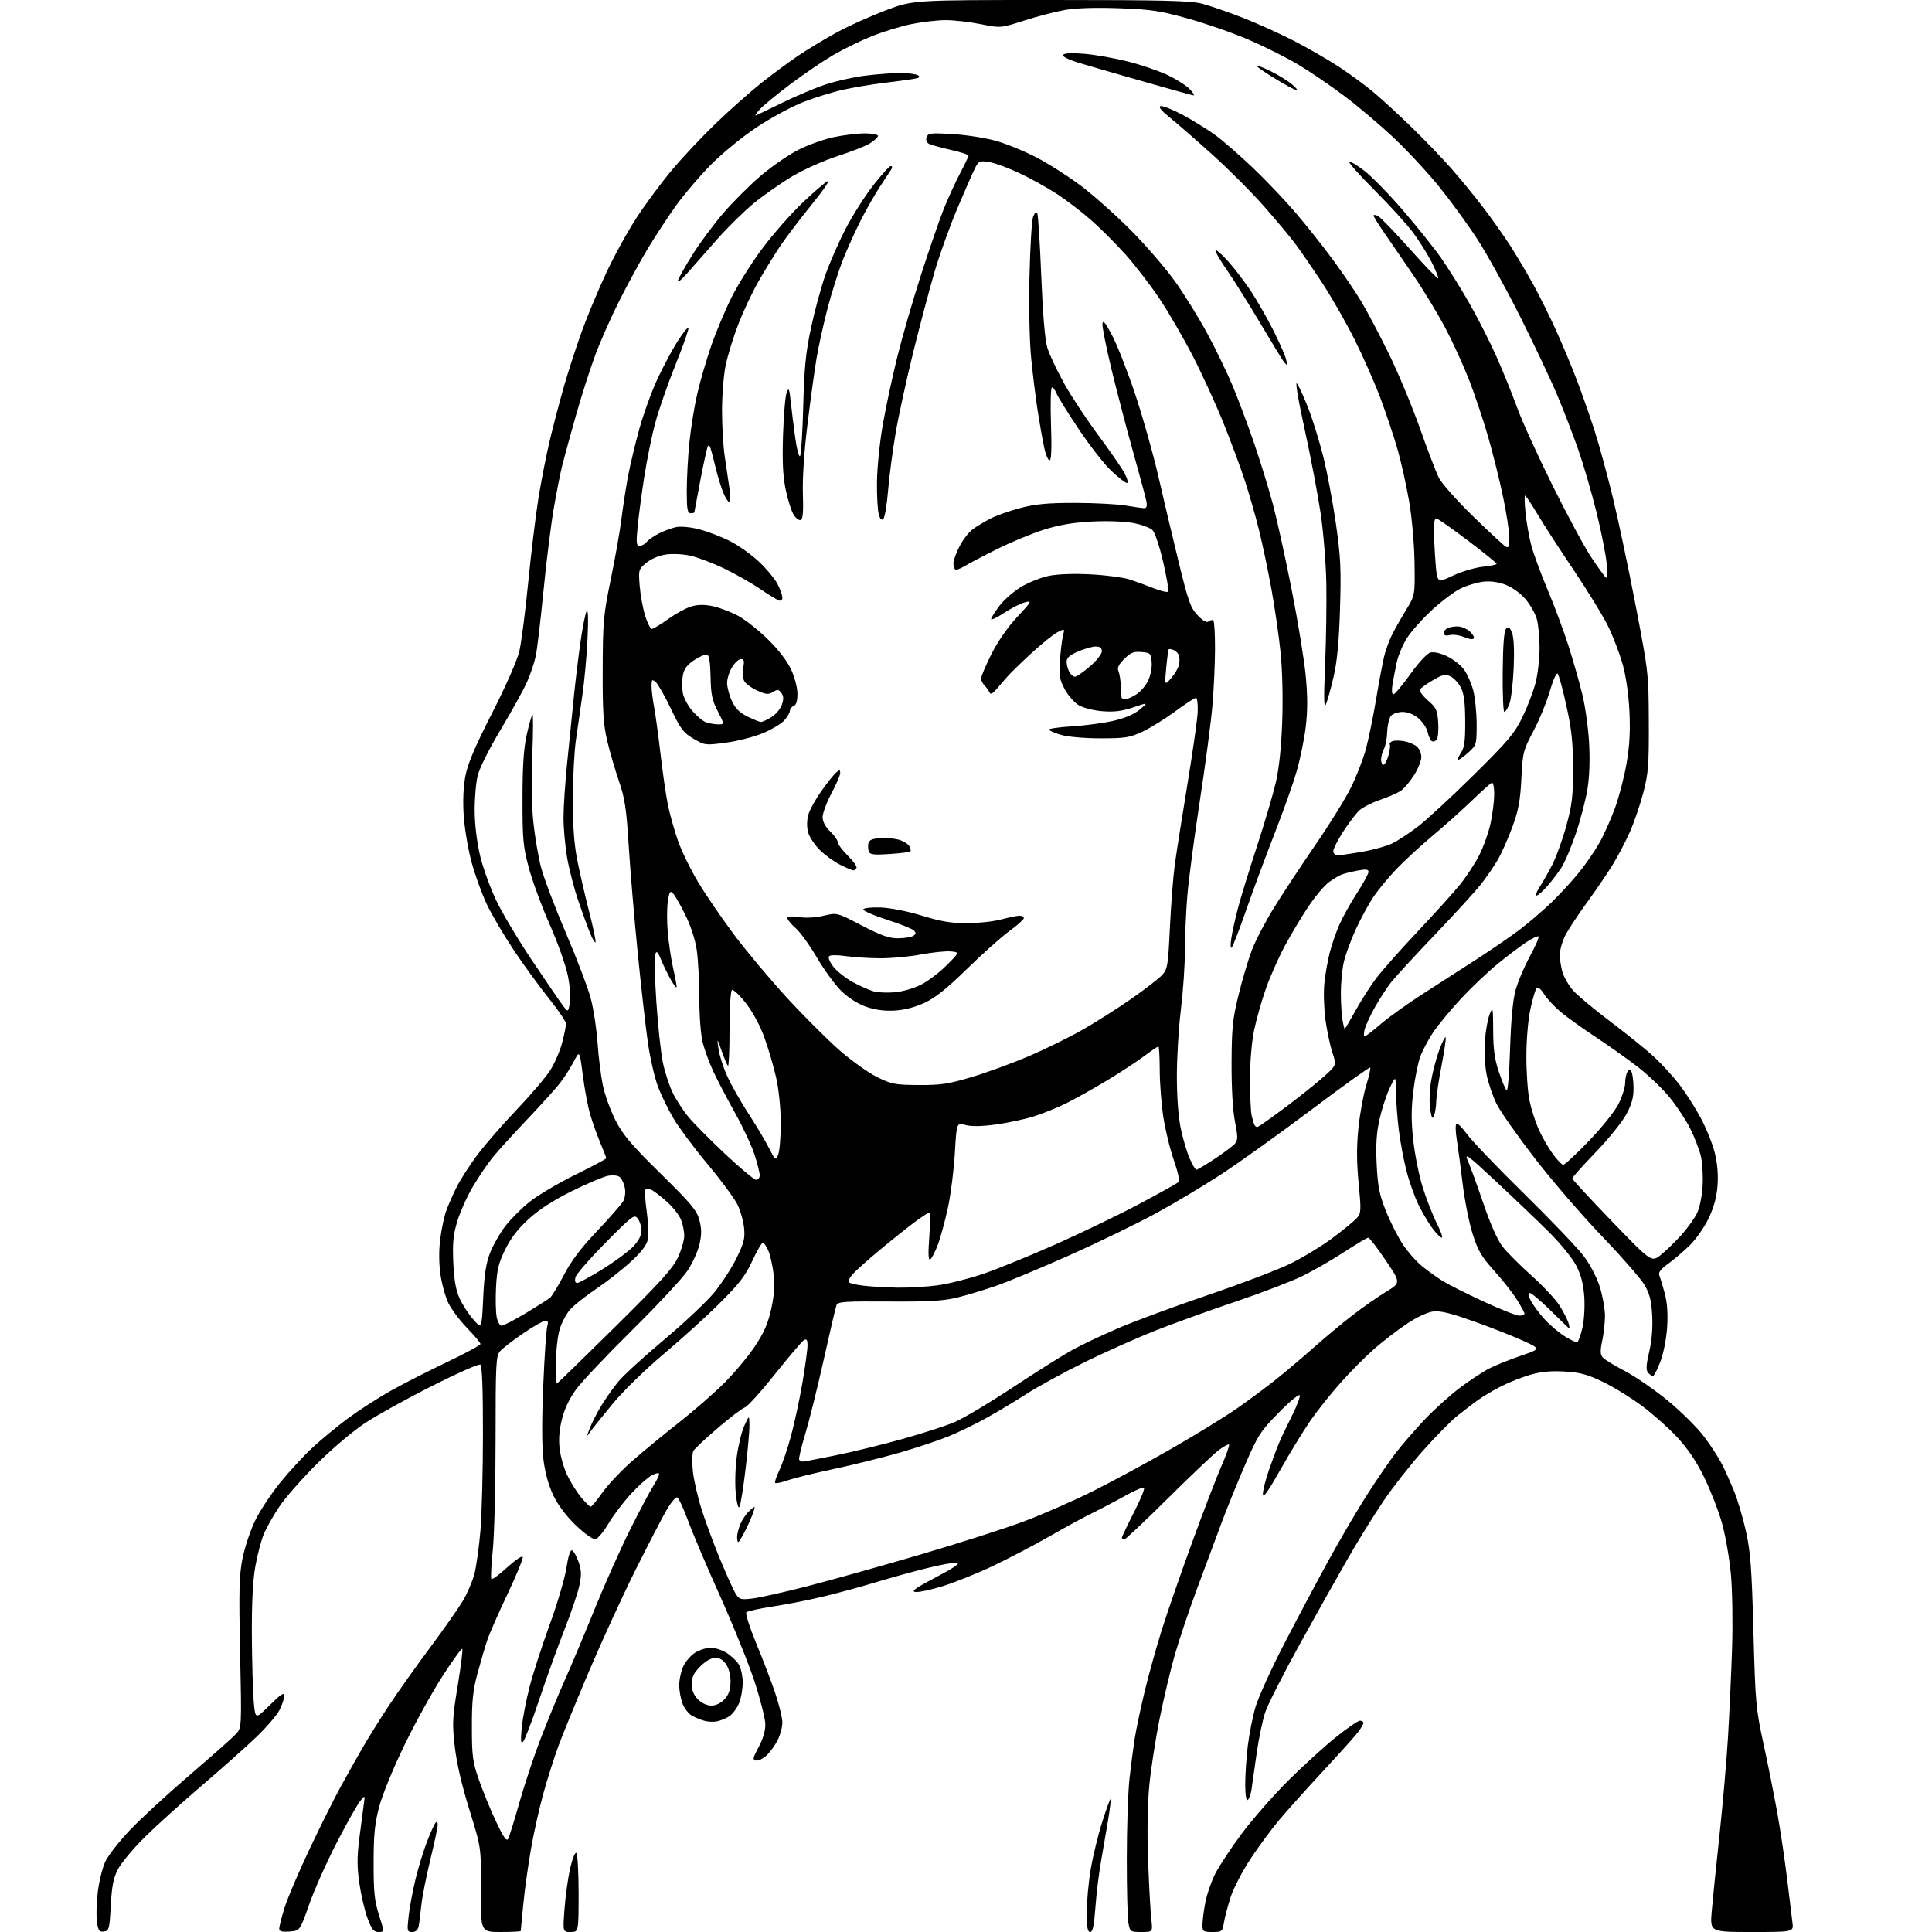 <?xml version="1.0" encoding="UTF-8" standalone="no"?>
<svg 
  version="1.1" 
  xmlns="http://www.w3.org/2000/svg" 
  xmlns:xlink="http://www.w3.org/1999/xlink" 
  xmlns:svg="http://www.w3.org/2000/svg"
  xmlns:rdf="http://www.w3.org/1999/02/22-rdf-syntax-ns#"
  xmlns:cc="http://creativecommons.org/ns#"
  xmlns:dc="http://purl.org/dc/elements/1.1/"
  viewBox="0 0 768 768"
  width="768"
  height="768"
>
<style>svg {background-color: white; }</style>"
<path stroke="none" fill="black" fill-rule="evenodd" d="M41.35,767.81C39.55,768.06 39.09,767.48 38.56,764.31C38.21,762.21 38.33,756.90 38.83,752.50C39.33,748.10 40.70,742.48 41.87,740.00C43.05,737.52 47.50,731.84 51.76,727.37C56.02,722.90 66.70,713.07 75.50,705.52C84.30,697.98 92.53,690.68 93.79,689.31C96.08,686.80 96.08,686.80 95.45,657.15C94.92,632.26 95.07,626.22 96.40,619.53C97.27,615.14 99.52,608.39 101.39,604.53C103.25,600.66 107.73,593.86 111.33,589.41C114.93,584.97 120.72,578.70 124.19,575.48C127.66,572.26 133.99,567.04 138.25,563.88C142.52,560.71 150.05,555.85 154.98,553.06C159.92,550.28 170.04,545.11 177.48,541.56C184.92,538.02 191.00,534.74 191.00,534.26C191.00,533.79 188.61,530.94 185.70,527.93C182.78,524.92 179.42,520.44 178.23,517.98C177.04,515.51 175.62,510.38 175.08,506.56C174.47,502.25 174.44,496.95 175.00,492.56C175.49,488.68 176.55,483.67 177.34,481.43C178.14,479.19 180.01,474.91 181.50,471.93C183.00,468.94 186.69,463.19 189.71,459.15C192.73,455.11 199.77,447.00 205.35,441.15C210.93,435.29 216.94,428.24 218.70,425.49C220.46,422.73 222.60,417.80 223.45,414.53C224.30,411.26 225.00,407.86 225.00,406.97C225.00,406.09 221.93,401.54 218.17,396.86C214.42,392.18 208.15,383.57 204.24,377.72C200.34,371.88 195.52,363.69 193.54,359.52C191.56,355.35 188.82,347.79 187.45,342.72C186.08,337.65 184.68,329.40 184.34,324.40C183.94,318.61 184.18,312.84 184.99,308.55C185.93,303.59 188.75,296.92 195.65,283.39C201.25,272.39 205.61,262.46 206.47,258.74C207.26,255.31 208.84,243.05 209.97,231.50C211.11,219.95 212.94,204.88 214.04,198.00C215.15,191.12 217.18,180.78 218.56,175.00C219.94,169.22 222.42,159.78 224.06,154.00C225.71,148.22 228.91,138.32 231.18,132.00C233.46,125.67 237.92,114.98 241.10,108.23C244.27,101.48 249.75,91.58 253.26,86.23C256.76,80.88 263.03,72.45 267.17,67.50C271.31,62.55 279.16,54.22 284.60,48.99C290.05,43.76 298.05,36.65 302.38,33.18C306.72,29.72 313.47,24.72 317.38,22.08C321.30,19.44 328.33,15.21 333.01,12.68C337.69,10.15 346.36,6.26 352.27,4.04C363.03,0.00 363.03,0.00 417.62,0.00C462.42,0.00 473.22,0.26 477.86,1.47C480.96,2.28 488.17,4.76 493.88,6.99C499.59,9.22 508.73,13.34 514.20,16.15C519.66,18.96 527.59,23.51 531.81,26.26C536.04,29.01 542.20,33.50 545.50,36.23C548.80,38.96 555.74,45.31 560.91,50.35C566.09,55.38 573.30,62.88 576.93,67.00C580.57,71.12 586.29,78.12 589.65,82.53C593.01,86.95 597.78,93.70 600.26,97.53C602.73,101.37 606.82,108.25 609.35,112.83C611.88,117.40 616.02,125.73 618.56,131.33C621.10,136.92 624.88,146.00 626.97,151.50C629.06,157.00 632.21,166.00 633.96,171.50C635.72,177.00 638.91,188.70 641.06,197.50C643.21,206.30 647.30,225.65 650.16,240.50C655.27,267.10 655.35,267.79 655.42,287.00C655.49,304.42 655.25,307.45 653.16,315.37C651.87,320.24 649.48,327.19 647.86,330.81C646.24,334.43 643.27,340.11 641.25,343.44C639.24,346.77 634.48,353.77 630.67,359.00C626.86,364.23 622.91,370.30 621.89,372.50C620.88,374.70 620.04,377.85 620.03,379.50C620.02,381.15 620.48,384.20 621.06,386.28C621.64,388.35 623.54,391.68 625.28,393.67C627.03,395.66 633.86,401.36 640.48,406.34C647.09,411.33 654.92,417.67 657.87,420.45C660.83,423.23 665.22,428.05 667.63,431.18C670.03,434.30 673.78,440.16 675.96,444.19C678.14,448.23 680.67,454.44 681.58,458.00C682.67,462.26 683.07,466.75 682.76,471.13C682.43,475.70 681.34,479.80 679.28,484.15C677.63,487.64 674.31,492.45 671.89,494.84C669.48,497.23 665.57,500.58 663.22,502.28C660.24,504.44 659.13,505.86 659.58,506.94C659.94,507.80 660.90,510.98 661.73,514.00C662.74,517.74 663.06,522.07 662.72,527.50C662.42,532.12 661.29,537.93 660.03,541.25C658.84,544.41 657.49,547.00 657.05,547.00C656.61,547.00 655.73,546.38 655.11,545.63C654.25,544.60 654.37,542.57 655.58,537.38C656.62,532.94 657.04,527.80 656.77,522.88C656.44,516.98 655.76,514.26 653.72,510.79C652.28,508.33 644.66,499.61 636.80,491.41C628.93,483.21 616.93,469.30 610.14,460.50C603.35,451.70 596.53,442.01 594.99,438.96C593.45,435.91 591.63,430.60 590.95,427.16C590.25,423.61 589.96,417.76 590.27,413.67C590.57,409.70 591.42,404.95 592.17,403.13C593.44,400.00 593.52,400.39 593.56,409.65C593.58,417.20 594.13,421.07 595.87,426.24C597.13,429.95 598.51,433.20 598.95,433.47C599.39,433.74 599.99,426.21 600.29,416.73C600.64,405.25 601.38,397.50 602.49,393.50C603.40,390.20 605.95,384.20 608.15,380.16C610.35,376.12 611.90,372.57 611.60,372.26C611.29,371.96 609.12,372.97 606.77,374.51C604.42,376.06 599.28,379.95 595.34,383.15C591.40,386.36 584.74,392.70 580.54,397.24C576.35,401.78 571.43,407.75 569.62,410.50C567.81,413.25 565.58,417.41 564.67,419.75C563.76,422.09 562.49,428.29 561.84,433.53C560.96,440.68 560.95,445.61 561.80,453.35C562.42,459.02 564.12,467.45 565.58,472.08C567.04,476.71 569.54,483.09 571.13,486.25C572.73,489.41 573.63,492.00 573.13,492.00C572.64,492.00 571.04,490.42 569.57,488.50C568.10,486.57 565.59,482.37 563.99,479.15C562.40,475.93 560.18,469.74 559.08,465.40C557.97,461.05 556.60,453.69 556.03,449.03C555.46,444.37 554.96,437.62 554.92,434.03C554.84,427.50 554.84,427.50 552.44,432.50C551.12,435.25 549.30,440.83 548.39,444.90C547.17,450.36 546.87,455.09 547.25,462.90C547.69,471.70 548.31,474.84 550.94,481.41C552.68,485.76 555.71,491.74 557.67,494.69C559.63,497.64 563.09,501.56 565.37,503.40C567.64,505.23 571.31,507.86 573.52,509.23C575.73,510.61 583.01,514.27 589.71,517.37C596.41,520.46 602.81,523.00 603.94,523.00C605.07,523.00 606.00,522.64 606.00,522.20C606.00,521.75 604.60,519.18 602.89,516.48C601.17,513.78 597.11,508.63 593.86,505.04C588.94,499.59 587.52,497.16 585.39,490.50C583.99,486.10 582.20,477.10 581.42,470.50C580.63,463.90 579.58,456.02 579.09,453.00C578.60,449.98 578.52,447.15 578.92,446.73C579.31,446.31 581.17,448.11 583.06,450.73C584.94,453.35 595.18,464.05 605.83,474.50C616.47,484.95 627.15,496.12 629.57,499.33C632.19,502.80 634.78,507.80 635.98,511.68C637.09,515.27 638.00,520.39 638.00,523.06C638.00,525.72 637.51,530.19 636.91,532.99C636.07,536.89 636.11,538.42 637.05,539.56C637.73,540.38 641.72,542.83 645.91,545.01C650.11,547.20 657.84,552.53 663.09,556.86C668.34,561.20 674.79,567.61 677.42,571.11C680.05,574.61 683.23,579.50 684.49,581.99C685.75,584.47 687.94,589.35 689.35,592.83C690.77,596.32 692.89,603.51 694.07,608.83C695.85,616.86 696.35,623.59 697.02,648.50C697.78,676.84 698.00,679.30 700.98,693.00C702.72,700.98 705.19,713.35 706.48,720.50C707.76,727.65 709.53,739.58 710.42,747.00C711.30,754.42 712.25,762.19 712.52,764.25C713.02,768.00 713.02,768.00 696.38,768.00C679.74,768.00 679.74,768.00 680.44,759.75C680.83,755.21 682.21,741.60 683.52,729.50C684.82,717.40 686.35,699.85 686.91,690.50C687.46,681.15 688.19,665.40 688.52,655.50C688.85,645.46 688.65,632.37 688.07,625.89C687.49,619.50 685.88,610.28 684.49,605.39C683.11,600.50 679.93,592.33 677.43,587.23C674.34,580.91 670.92,575.84 666.70,571.31C663.29,567.65 656.97,562.03 652.65,558.82C648.33,555.61 641.36,551.33 637.17,549.31C631.01,546.35 628.09,545.56 621.94,545.20C616.62,544.89 612.55,545.27 608.42,546.46C605.16,547.40 599.93,549.46 596.79,551.05C593.65,552.63 589.37,555.18 587.27,556.71C585.17,558.25 581.49,561.08 579.09,563.00C576.70,564.92 570.72,571.00 565.81,576.50C560.89,582.00 553.82,591.00 550.08,596.50C546.34,602.00 539.91,612.35 535.81,619.50C531.70,626.65 523.08,642.02 516.65,653.65C510.22,665.29 504.08,677.37 503.00,680.50C501.92,683.63 500.34,691.21 499.49,697.35C498.64,703.48 497.72,709.95 497.44,711.71C497.15,713.48 496.49,715.20 495.96,715.52C495.38,715.88 495.00,713.40 495.00,709.28C495.00,705.52 495.46,698.63 496.02,693.97C496.58,689.31 497.97,682.35 499.10,678.50C500.23,674.65 505.40,663.28 510.60,653.24C515.79,643.20 523.67,628.38 528.11,620.30C532.54,612.23 539.27,600.74 543.06,594.77C546.84,588.81 552.09,581.13 554.72,577.71C557.34,574.30 562.60,568.23 566.40,564.23C570.19,560.22 576.50,554.55 580.40,551.62C584.31,548.68 589.52,545.25 592.00,543.99C594.48,542.73 600.10,540.46 604.50,538.96C612.50,536.21 612.50,536.21 605.62,533.04C601.83,531.29 593.05,527.83 586.12,525.36C576.62,521.97 572.55,520.97 569.65,521.34C567.37,521.64 563.10,523.65 559.15,526.30C555.49,528.76 549.72,533.20 546.32,536.17C542.92,539.14 536.94,545.16 533.03,549.54C529.11,553.92 523.66,560.75 520.92,564.72C518.17,568.69 512.80,577.47 508.98,584.22C503.99,593.04 502.03,595.78 502.02,593.93C502.01,592.51 503.08,588.23 504.40,584.43C505.72,580.62 507.56,575.70 508.49,573.50C509.42,571.30 511.74,566.42 513.64,562.65C515.54,558.88 516.90,555.28 516.67,554.65C516.43,554.02 512.69,557.10 508.37,561.50C501.18,568.81 500.05,570.53 495.28,581.50C492.40,588.10 488.19,598.45 485.90,604.50C483.62,610.55 479.11,622.67 475.88,631.43C472.65,640.18 468.66,652.02 467.03,657.73C465.39,663.44 462.70,674.72 461.05,682.81C459.41,690.89 457.53,702.90 456.89,709.50C456.16,717.06 455.97,728.17 456.38,739.50C456.75,749.40 457.32,759.86 457.65,762.75C458.25,768.00 458.25,768.00 453.74,768.00C449.36,768.00 449.20,767.89 448.56,764.46C448.19,762.52 447.91,750.90 447.92,738.65C447.93,726.40 448.41,712.13 449.00,706.94C449.58,701.75 450.52,694.58 451.08,691.00C451.65,687.42 453.40,679.10 454.99,672.50C456.57,665.90 459.64,654.88 461.80,648.00C463.96,641.12 469.40,625.43 473.88,613.13C478.36,600.82 483.62,587.15 485.55,582.74C487.49,578.34 488.84,574.51 488.56,574.23C488.28,573.95 486.37,575.01 484.31,576.58C482.25,578.15 473.18,586.76 464.15,595.72C455.12,604.67 447.34,612.00 446.86,612.00C446.39,612.00 445.99,611.66 445.98,611.25C445.98,610.84 448.10,606.36 450.70,601.30C453.30,596.24 455.13,591.80 454.77,591.43C454.40,591.06 451.04,592.48 447.30,594.58C443.56,596.67 437.80,599.70 434.50,601.31C431.20,602.92 423.40,607.15 417.18,610.72C410.95,614.29 400.82,619.59 394.68,622.51C388.53,625.42 379.61,629.01 374.86,630.49C370.11,631.96 365.16,633.02 363.86,632.83C362.06,632.58 363.95,631.22 372.00,627.00C379.27,623.19 381.84,621.41 380.38,621.20C379.22,621.03 373.60,622.07 367.89,623.51C362.17,624.94 353.23,627.42 348.00,629.02C342.77,630.61 333.77,633.07 328.00,634.48C322.23,635.88 313.01,637.72 307.51,638.55C302.02,639.39 297.15,640.45 296.69,640.91C296.23,641.37 297.98,646.86 300.56,653.12C303.15,659.38 306.56,668.30 308.13,672.94C309.71,677.58 311.00,682.88 311.00,684.73C311.00,686.57 310.14,689.75 309.10,691.79C308.05,693.83 306.07,696.55 304.69,697.84C303.31,699.13 301.44,700.03 300.53,699.84C299.10,699.54 299.24,698.84 301.57,694.50C303.26,691.38 304.25,688.00 304.23,685.50C304.21,683.29 302.30,675.70 300.00,668.62C297.69,661.53 291.53,646.24 286.31,634.62C281.08,623.00 275.33,609.47 273.53,604.54C271.72,599.61 269.76,595.42 269.18,595.23C268.59,595.03 266.72,597.26 265.01,600.19C263.30,603.11 257.75,613.83 252.66,624.00C247.58,634.17 239.30,652.21 234.25,664.09C229.20,675.96 223.68,689.45 221.98,694.06C220.28,698.68 217.58,707.19 215.98,712.98C214.38,718.76 212.17,728.67 211.07,735.00C209.96,741.33 208.59,751.16 208.03,756.86C207.46,762.55 207.00,767.39 207.00,767.61C207.00,767.82 203.41,768.00 199.03,768.00C191.05,768.00 191.05,768.00 191.17,751.25C191.28,734.50 191.28,734.50 186.62,719.50C183.62,709.88 181.53,700.87 180.79,694.37C179.73,685.16 179.83,682.96 181.95,670.09C183.23,662.31 184.05,655.71 183.76,655.43C183.48,655.15 179.97,660.00 175.96,666.20C171.95,672.41 165.15,684.69 160.87,693.50C156.47,702.53 152.08,713.20 150.80,718.00C148.96,724.89 148.53,729.15 148.52,740.50C148.50,752.11 148.87,755.65 150.65,761.25C152.81,768.00 152.81,768.00 150.47,768.00C148.57,768.00 147.77,767.01 146.11,762.56C144.99,759.57 143.53,753.34 142.86,748.71C141.92,742.19 141.91,738.19 142.82,730.90C143.47,725.73 144.26,719.70 144.58,717.50C145.16,713.50 145.16,713.50 143.13,716.00C142.02,717.38 137.84,724.79 133.86,732.48C129.88,740.17 124.96,751.20 122.93,756.98C119.23,767.50 119.23,767.50 115.12,767.81C112.04,768.04 111.00,767.75 111.00,766.66C111.00,765.86 111.95,762.13 113.11,758.37C114.27,754.61 118.75,744.10 123.06,735.02C127.37,725.93 132.87,714.90 135.29,710.50C137.70,706.10 141.60,699.16 143.95,695.08C146.30,691.00 151.07,683.35 154.54,678.08C158.02,672.81 165.28,662.57 170.68,655.32C176.08,648.07 182.00,639.67 183.82,636.65C185.65,633.63 187.79,628.70 188.58,625.69C189.36,622.69 190.44,614.89 190.99,608.36C191.53,601.84 191.98,584.49 191.98,569.81C191.99,551.87 191.65,542.90 190.93,542.45C190.34,542.09 181.67,545.92 171.68,550.97C161.68,556.02 149.68,562.68 145.00,565.77C140.24,568.91 131.84,576.03 125.93,581.94C120.11,587.75 113.46,595.31 111.15,598.74C108.83,602.18 106.04,607.07 104.95,609.61C103.86,612.16 102.30,618.07 101.48,622.75C100.48,628.51 100.04,637.44 100.12,650.38C100.19,660.90 100.53,672.65 100.87,676.50C101.50,683.50 101.50,683.50 107.25,677.82C111.72,673.39 113.00,672.57 113.00,674.11C113.00,675.19 112.14,677.75 111.10,679.79C110.05,681.83 105.89,686.67 101.85,690.54C97.81,694.42 87.97,703.17 80.00,709.99C72.03,716.82 61.85,726.02 57.39,730.45C52.93,734.88 48.22,740.52 46.92,743.00C45.08,746.53 44.46,749.66 44.04,757.50C43.54,766.78 43.34,767.52 41.35,767.81zM163.85,768.00C161.86,768.00 161.78,767.66 162.43,761.75C162.81,758.31 164.05,751.67 165.18,747.00C166.31,742.33 168.38,735.58 169.77,732.00C171.16,728.42 172.68,725.07 173.15,724.55C173.65,723.99 174.00,724.32 174.00,725.38C174.00,726.36 172.67,732.65 171.04,739.35C169.40,746.06 167.80,754.24 167.47,757.52C167.14,760.81 166.67,764.51 166.42,765.75C166.12,767.23 165.24,768.00 163.85,768.00zM226.86,768.00C223.71,768.00 223.71,768.00 224.41,758.75C224.79,753.66 225.79,746.46 226.63,742.74C227.47,739.02 228.58,736.24 229.08,736.55C229.59,736.86 230.00,744.07 230.00,752.56C230.00,768.00 230.00,768.00 226.86,768.00zM433.36,768.00C432.33,768.00 432.00,766.11 432.00,760.18C432.00,755.87 432.72,748.11 433.60,742.93C434.48,737.74 436.54,729.30 438.18,724.16C439.81,719.02 441.30,714.97 441.48,715.16C441.66,715.35 441.22,719.10 440.49,723.50C439.76,727.90 438.49,735.33 437.66,740.00C436.83,744.67 435.83,752.89 435.44,758.25C434.91,765.47 434.37,768.00 433.36,768.00zM481.95,768.00C478.28,768.00 478.00,767.80 478.00,765.18C478.00,763.63 478.49,759.72 479.09,756.48C479.69,753.24 481.48,748.02 483.07,744.87C484.66,741.72 489.43,734.50 493.67,728.82C497.92,723.14 506.14,713.76 511.94,707.97C517.75,702.18 526.26,694.42 530.85,690.72C535.44,687.03 539.83,684.00 540.60,684.00C541.37,684.00 542.00,684.39 542.00,684.87C542.00,685.34 541.01,687.03 539.80,688.62C538.59,690.20 532.37,697.12 525.98,704.00C519.59,710.88 511.75,719.61 508.56,723.41C505.37,727.20 500.15,734.28 496.97,739.13C493.79,743.97 490.28,750.77 489.17,754.22C488.07,757.67 486.88,762.19 486.54,764.25C485.94,767.85 485.75,768.00 481.95,768.00zM201.97,731.00C202.44,730.17 204.44,723.74 206.43,716.69C208.41,709.65 212.22,698.18 214.90,691.19C217.58,684.21 221.88,673.77 224.46,668.00C227.04,662.23 232.43,649.40 236.44,639.50C240.45,629.60 246.76,615.47 250.45,608.10C254.14,600.73 258.25,592.97 259.58,590.87C260.91,588.76 262.00,586.57 262.00,585.99C262.00,585.37 260.87,585.53 259.16,586.42C257.60,587.22 253.87,590.53 250.88,593.76C247.89,597.00 243.85,602.31 241.92,605.57C239.99,608.82 237.64,611.64 236.71,611.82C235.71,612.01 232.52,609.78 228.98,606.40C225.18,602.77 221.87,598.41 220.02,594.58C218.14,590.69 216.71,585.61 216.06,580.50C215.39,575.26 215.35,565.07 215.94,551.00C216.43,539.17 217.15,528.49 217.54,527.25C218.04,525.64 217.83,525.00 216.79,525.00C216.00,525.00 212.01,527.27 207.93,530.06C203.84,532.84 199.71,536.04 198.75,537.17C197.16,539.03 197.00,542.25 197.00,572.36C197.00,590.59 196.50,610.36 195.88,616.29C195.26,622.23 195.02,627.35 195.34,627.67C195.67,628.00 198.52,625.90 201.68,623.01C204.84,620.13 207.59,618.28 207.80,618.91C208.01,619.54 205.26,626.23 201.68,633.78C198.10,641.33 194.48,649.59 193.64,652.14C192.79,654.69 191.08,660.54 189.83,665.14C188.01,671.85 187.56,676.07 187.58,686.50C187.59,698.10 187.89,700.36 190.37,707.50C191.90,711.90 194.94,719.33 197.13,724.00C200.07,730.25 201.35,732.10 201.97,731.00zM207.92,692.40C207.03,693.24 206.91,691.89 207.40,686.75C207.76,683.04 209.18,675.69 210.55,670.41C211.92,665.13 215.53,653.99 218.56,645.66C221.60,637.32 224.57,627.22 225.17,623.21C225.85,618.66 226.68,616.06 227.38,616.28C227.99,616.48 229.16,618.52 229.96,620.80C231.14,624.14 231.20,625.99 230.32,630.23C229.71,633.14 227.08,640.91 224.49,647.51C221.89,654.10 217.36,666.66 214.43,675.40C211.49,684.15 208.56,691.80 207.92,692.40zM285.00,684.27C283.62,684.55 281.35,684.44 279.94,684.03C278.53,683.61 276.36,682.73 275.11,682.06C273.86,681.39 272.19,679.31 271.42,677.45C270.64,675.59 270.00,672.21 270.00,669.93C270.00,667.66 270.75,664.22 271.67,662.28C272.59,660.35 274.73,657.92 276.42,656.89C278.11,655.85 280.85,655.01 282.50,655.01C284.15,655.01 286.94,655.88 288.70,656.96C290.45,658.03 292.64,660.04 293.55,661.43C294.48,662.85 295.22,666.04 295.24,668.73C295.26,671.35 294.58,675.15 293.73,677.17C292.87,679.19 291.12,681.50 289.83,682.30C288.55,683.11 286.38,683.99 285.00,684.27zM282.78,678.00C284.54,678.00 286.55,677.04 287.98,675.52C289.62,673.77 290.34,671.78 290.40,668.73C290.46,666.14 289.79,663.33 288.73,661.71C287.56,659.92 286.07,659.00 284.38,659.00C282.78,659.00 280.51,660.29 278.40,662.40C275.78,665.02 275.00,666.63 275.00,669.45C275.00,671.98 275.75,673.84 277.45,675.55C278.92,677.01 281.07,678.00 282.78,678.00zM299.29,635.41C302.16,635.06 311.93,632.86 321.00,630.53C330.07,628.20 350.10,622.59 365.50,618.07C380.90,613.55 399.57,607.57 407.00,604.78C414.43,602.00 426.74,596.60 434.38,592.79C442.01,588.98 456.09,581.37 465.66,575.88C475.23,570.39 486.99,563.17 491.78,559.83C496.58,556.49 503.65,551.23 507.50,548.14C511.35,545.05 518.10,539.33 522.50,535.43C526.90,531.52 533.78,525.80 537.80,522.71C541.81,519.62 547.74,515.48 550.98,513.51C556.87,509.93 556.87,509.93 550.81,500.97C547.48,496.03 544.38,492.00 543.91,492.00C543.45,492.00 539.13,494.57 534.31,497.71C529.50,500.85 522.03,505.14 517.73,507.25C513.43,509.36 501.47,513.94 491.17,517.42C480.86,520.90 466.59,526.05 459.46,528.86C452.33,531.67 439.75,537.27 431.50,541.32C423.25,545.36 412.67,551.13 408.00,554.14C403.32,557.15 396.06,561.50 391.85,563.82C387.64,566.14 380.98,569.36 377.06,570.98C373.13,572.59 364.31,575.53 357.45,577.50C350.58,579.46 338.79,582.39 331.24,583.99C323.68,585.59 315.52,587.61 313.09,588.46C310.67,589.32 308.45,589.78 308.16,589.49C307.86,589.20 308.58,586.98 309.76,584.56C310.93,582.15 313.03,575.97 314.43,570.84C315.82,565.70 317.87,556.17 318.98,549.65C320.09,543.13 321.00,536.47 321.00,534.85C321.00,532.62 320.66,532.10 319.61,532.70C318.85,533.14 313.68,539.21 308.12,546.18C302.56,553.16 297.16,559.13 296.11,559.47C295.06,559.80 290.22,563.48 285.35,567.64C280.48,571.80 276.11,575.90 275.63,576.74C275.14,577.58 275.05,581.18 275.41,584.74C275.78,588.31 277.41,595.38 279.04,600.46C280.67,605.54 284.05,614.60 286.56,620.60C289.06,626.59 291.78,632.53 292.60,633.78C293.94,635.83 294.60,635.99 299.29,635.41zM293.48,613.00C293.22,613.00 293.00,612.09 293.00,610.97C293.00,609.85 293.61,607.49 294.36,605.72C295.11,603.95 296.75,601.60 297.99,600.50C300.27,598.50 300.27,598.50 299.50,601.00C299.08,602.38 297.67,605.64 296.35,608.25C295.04,610.86 293.75,613.00 293.48,613.00zM293.98,598.95C293.50,599.84 292.93,597.86 292.49,593.77C292.10,590.08 292.27,583.56 292.88,579.02C293.48,574.55 294.84,569.00 295.90,566.70C297.83,562.50 297.83,562.50 297.92,566.40C297.96,568.55 297.27,576.42 296.38,583.90C295.49,591.38 294.41,598.15 293.98,598.95zM234.82,598.95C235.20,598.92 237.35,596.30 239.61,593.13C241.87,589.95 247.30,584.24 251.69,580.43C256.07,576.62 264.35,569.82 270.08,565.32C275.81,560.82 283.79,553.86 287.82,549.85C291.85,545.85 297.33,539.30 300.00,535.31C303.66,529.84 305.27,526.18 306.55,520.44C307.74,515.07 308.03,511.02 307.55,506.71C307.17,503.34 306.23,499.10 305.48,497.29C304.72,495.48 303.72,494.00 303.24,494.00C302.77,494.00 300.88,497.26 299.04,501.25C296.34,507.09 293.83,510.35 286.09,518.05C280.82,523.30 270.79,532.39 263.80,538.26C256.73,544.20 247.87,552.83 243.80,557.73C239.79,562.57 235.71,567.65 234.74,569.02C233.03,571.44 233.02,571.40 234.52,567.57C235.36,565.41 237.45,561.36 239.16,558.57C240.88,555.78 243.88,551.55 245.83,549.17C247.77,546.79 255.89,539.37 263.86,532.67C271.83,525.98 280.77,517.58 283.74,514.00C286.70,510.43 290.73,504.26 292.69,500.29C295.72,494.18 296.19,492.34 295.79,488.19C295.53,485.50 294.36,481.32 293.19,478.90C292.02,476.48 286.74,469.32 281.46,463.00C276.18,456.68 270.03,448.44 267.79,444.71C265.55,440.97 262.68,435.06 261.42,431.57C260.15,428.08 258.43,420.56 257.60,414.86C256.76,409.16 254.95,393.25 253.57,379.50C252.19,365.75 250.56,346.40 249.94,336.50C248.98,321.22 248.38,317.27 245.99,310.35C244.45,305.87 242.35,298.67 241.34,294.35C239.85,288.00 239.51,282.60 239.58,266.00C239.64,247.08 239.89,244.33 242.78,230.38C244.50,222.06 246.40,211.32 247.00,206.52C247.59,201.71 248.76,194.12 249.59,189.64C250.42,185.16 252.47,176.55 254.14,170.50C255.82,164.45 259.10,155.43 261.44,150.45C263.77,145.47 267.36,138.78 269.40,135.59C271.44,132.39 273.36,130.03 273.66,130.33C273.96,130.63 271.70,137.09 268.64,144.69C265.58,152.28 261.92,162.78 260.51,168.00C259.10,173.22 257.08,183.12 256.03,190.00C254.97,196.88 253.80,205.76 253.43,209.75C252.85,215.84 252.98,217.00 254.25,217.00C255.08,217.00 256.34,216.29 257.06,215.43C257.78,214.56 259.97,213.04 261.93,212.05C263.89,211.06 266.94,209.93 268.70,209.55C270.61,209.14 274.34,209.48 277.93,210.40C281.24,211.25 286.73,213.35 290.14,215.07C293.54,216.79 298.77,220.51 301.76,223.34C304.76,226.17 308.06,230.16 309.10,232.20C310.15,234.25 311.00,236.66 311.00,237.57C311.00,238.63 310.46,239.01 309.48,238.63C308.64,238.31 305.27,236.22 301.99,233.99C298.70,231.76 292.37,228.17 287.92,226.02C283.46,223.86 277.44,221.57 274.53,220.92C271.50,220.24 267.28,220.03 264.63,220.43C261.88,220.84 258.74,222.19 256.88,223.75C253.84,226.31 253.77,226.55 254.29,232.94C254.58,236.55 255.56,241.86 256.45,244.75C257.35,247.64 258.54,250.00 259.12,250.00C259.69,250.00 262.67,248.20 265.75,245.99C268.83,243.79 273.04,241.53 275.11,240.97C277.68,240.28 280.36,240.30 283.64,241.03C286.27,241.62 290.68,243.32 293.44,244.80C296.20,246.29 301.50,250.47 305.20,254.09C309.38,258.18 312.90,262.74 314.46,266.09C315.91,269.20 316.98,273.32 316.99,275.78C317.00,278.67 316.51,280.25 315.50,280.64C314.68,280.95 314.00,281.82 314.00,282.55C314.00,283.29 312.99,285.01 311.75,286.39C310.51,287.76 306.64,290.06 303.14,291.50C299.64,292.94 293.06,294.62 288.51,295.23C280.40,296.31 280.15,296.28 275.67,293.65C271.66,291.30 270.54,289.82 266.68,281.72C264.26,276.63 261.53,271.86 260.64,271.11C259.18,269.91 259.00,270.09 259.00,272.74C259.00,274.38 259.46,278.15 260.02,281.11C260.58,284.08 261.74,292.57 262.60,300.00C263.46,307.43 264.78,316.51 265.55,320.20C266.32,323.88 268.10,330.18 269.50,334.20C270.90,338.21 274.47,345.56 277.44,350.52C280.40,355.48 286.85,364.93 291.78,371.52C296.71,378.11 306.20,389.43 312.88,396.69C319.56,403.94 328.92,413.28 333.67,417.45C338.43,421.62 345.16,426.43 348.63,428.14C354.41,430.99 355.81,431.25 365.22,431.31C374.05,431.36 377.04,430.90 386.45,428.09C392.47,426.28 402.59,422.58 408.95,419.86C415.30,417.14 424.77,412.49 430.00,409.53C435.23,406.57 444.00,401.02 449.50,397.19C455.00,393.36 460.57,389.07 461.89,387.66C464.12,385.25 464.32,384.02 465.05,368.79C465.48,359.83 466.34,348.68 466.96,344.00C467.59,339.32 469.85,324.93 471.98,312.00C474.11,299.07 475.97,286.02 476.10,283.00C476.23,279.98 475.93,277.47 475.42,277.43C474.91,277.39 471.21,279.79 467.19,282.76C463.17,285.73 457.32,289.36 454.19,290.83C449.11,293.22 447.33,293.50 437.50,293.50C431.11,293.50 424.51,292.92 421.75,292.12C419.14,291.36 417.00,290.41 417.00,290.02C417.00,289.62 421.16,289.04 426.25,288.73C431.34,288.42 438.69,287.43 442.59,286.54C447.26,285.47 450.85,283.93 453.09,282.04C456.50,279.17 456.50,279.17 450.50,281.19C446.05,282.69 442.89,283.09 438.30,282.73C434.85,282.46 430.66,281.40 428.87,280.36C427.10,279.32 424.57,276.45 423.25,273.99C421.17,270.11 420.92,268.55 421.35,262.50C421.62,258.65 422.16,254.22 422.56,252.65C423.27,249.81 423.27,249.81 420.35,251.32C418.74,252.15 414.08,255.91 409.98,259.67C405.89,263.42 401.47,267.75 400.16,269.28C398.85,270.80 396.90,273.05 395.83,274.28C394.45,275.84 393.72,276.13 393.35,275.23C393.06,274.53 392.19,273.33 391.41,272.55C390.63,271.78 390.00,270.49 390.00,269.69C390.00,268.89 391.84,264.55 394.09,260.05C396.63,254.99 400.54,249.35 404.34,245.27C410.14,239.06 410.32,238.72 407.50,239.40C405.85,239.79 402.14,241.67 399.25,243.57C396.36,245.47 394.00,246.60 394.00,246.09C394.00,245.58 395.48,243.21 397.29,240.83C399.10,238.45 402.99,235.06 405.92,233.29C408.86,231.53 413.79,229.56 416.88,228.92C420.35,228.20 426.72,227.96 433.50,228.31C439.55,228.62 446.52,229.53 449.00,230.33C451.48,231.14 455.84,232.72 458.71,233.87C461.58,235.01 464.14,235.59 464.41,235.15C464.67,234.72 463.76,229.45 462.39,223.43C461.01,217.42 459.11,211.72 458.17,210.76C457.23,209.80 453.77,208.51 450.48,207.90C447.02,207.25 440.07,207.00 434.00,207.32C426.63,207.70 420.96,208.66 415.00,210.54C410.32,212.01 402.00,215.46 396.50,218.20C391.00,220.93 385.11,224.03 383.40,225.07C381.70,226.12 380.01,226.68 379.65,226.32C379.29,225.96 379.00,224.83 379.00,223.80C379.00,222.77 380.08,219.81 381.40,217.22C382.72,214.62 385.09,211.55 386.68,210.38C388.26,209.22 391.50,207.28 393.86,206.07C396.23,204.86 401.61,202.98 405.83,201.88C411.76,200.34 416.68,199.90 427.50,199.91C435.20,199.93 444.20,200.40 447.50,200.96C450.80,201.53 454.11,201.99 454.86,201.99C455.81,202.00 456.07,201.17 455.70,199.25C455.41,197.74 453.08,189.07 450.53,180.00C447.98,170.93 444.10,156.10 441.90,147.07C439.71,138.03 438.06,129.70 438.24,128.57C438.48,127.07 439.61,128.52 442.31,133.78C444.37,137.79 448.48,148.36 451.44,157.28C454.40,166.20 458.48,180.70 460.50,189.50C462.51,198.30 466.13,213.56 468.53,223.40C472.42,239.30 473.26,241.68 476.13,244.63C478.35,246.93 479.71,247.66 480.52,246.99C481.16,246.45 481.98,246.31 482.34,246.68C482.70,247.04 483.00,252.10 482.99,257.92C482.98,263.74 482.52,273.90 481.95,280.50C481.39,287.10 479.13,304.20 476.93,318.49C474.74,332.79 472.51,349.66 471.99,355.99C471.46,362.32 471.02,372.23 471.02,378.01C471.01,383.78 470.28,394.36 469.40,401.51C468.52,408.65 467.81,420.57 467.82,428.00C467.84,436.54 468.43,444.22 469.44,448.89C470.31,452.96 471.90,458.25 472.96,460.64C474.02,463.04 475.20,465.00 475.58,465.00C475.96,465.00 479.26,463.03 482.91,460.63C486.55,458.23 490.16,455.51 490.92,454.59C492.10,453.17 492.10,451.86 490.90,445.71C490.03,441.24 489.53,432.42 489.57,422.50C489.63,408.63 490.00,405.04 492.34,395.50C493.83,389.45 496.21,381.45 497.62,377.72C499.04,373.99 502.96,366.45 506.35,360.96C509.73,355.47 517.10,344.29 522.72,336.12C528.34,327.95 534.74,317.65 536.94,313.23C539.15,308.82 541.84,301.90 542.94,297.85C544.03,293.81 545.87,284.88 547.02,278.00C548.17,271.12 549.61,263.48 550.21,261.00C550.80,258.52 552.18,254.70 553.27,252.50C554.36,250.30 556.88,245.83 558.87,242.57C562.50,236.65 562.50,236.65 562.30,223.57C562.18,215.96 561.26,205.70 560.10,199.00C559.00,192.68 556.94,183.45 555.51,178.50C554.09,173.55 551.09,164.55 548.83,158.50C546.58,152.45 541.92,141.88 538.48,135.00C535.04,128.12 529.10,117.76 525.28,111.97C521.46,106.19 516.64,99.21 514.57,96.47C512.50,93.74 506.99,87.16 502.32,81.85C497.65,76.54 488.58,67.46 482.17,61.67C475.75,55.88 468.09,49.20 465.15,46.82C461.44,43.83 460.30,42.40 461.42,42.17C462.31,41.99 466.38,43.65 470.47,45.85C474.56,48.06 480.36,51.68 483.37,53.90C486.38,56.12 492.95,61.86 497.98,66.65C503.01,71.43 510.63,79.43 514.91,84.42C519.18,89.42 525.83,97.78 529.68,103.00C533.53,108.22 538.58,115.65 540.92,119.50C543.25,123.35 548.25,132.80 552.03,140.50C555.80,148.20 561.39,161.60 564.44,170.27C567.49,178.94 570.90,187.84 572.02,190.03C573.14,192.23 579.24,199.08 585.59,205.26C591.93,211.43 597.77,216.85 598.56,217.29C599.72,217.94 600.00,217.25 599.99,213.80C599.99,211.43 598.88,204.19 597.53,197.69C596.18,191.20 593.49,180.40 591.57,173.69C589.64,166.99 586.22,156.78 583.97,151.00C581.72,145.22 577.46,135.91 574.50,130.30C571.53,124.69 565.95,115.46 562.09,109.80C558.24,104.13 553.05,96.58 550.57,93.00C548.09,89.42 546.04,86.15 546.03,85.71C546.01,85.28 546.83,85.37 547.84,85.91C548.85,86.46 554.53,92.34 560.46,99.00C566.39,105.65 571.44,110.90 571.68,110.65C571.93,110.40 570.80,107.57 569.17,104.35C567.55,101.13 564.21,95.80 561.75,92.50C559.30,89.20 552.44,81.65 546.51,75.72C540.58,69.79 536.01,64.66 536.34,64.33C536.68,63.99 539.40,65.61 542.39,67.91C545.38,70.22 552.35,77.37 557.87,83.80C563.40,90.24 570.13,98.65 572.83,102.50C575.53,106.35 580.51,114.31 583.89,120.19C587.27,126.08 592.19,135.75 594.84,141.69C597.48,147.64 601.18,156.78 603.07,162.00C604.95,167.22 611.29,181.18 617.16,193.00C623.03,204.82 629.95,217.65 632.53,221.50C635.11,225.35 637.68,228.95 638.24,229.50C638.93,230.18 639.07,228.41 638.67,224.00C638.34,220.43 636.51,211.20 634.60,203.50C632.69,195.80 629.48,184.78 627.47,179.00C625.45,173.22 621.74,163.55 619.21,157.50C616.69,151.45 610.00,137.28 604.35,126.00C598.69,114.72 590.99,100.78 587.22,95.00C583.46,89.22 576.71,79.95 572.22,74.38C567.74,68.81 559.66,60.09 554.28,55.00C548.90,49.91 539.93,42.31 534.35,38.12C528.77,33.93 520.50,28.30 515.96,25.60C511.43,22.91 502.73,18.53 496.61,15.89C490.50,13.24 479.65,9.44 472.50,7.44C461.15,4.27 457.65,3.74 444.91,3.27C435.67,2.94 427.82,3.17 423.49,3.93C419.73,4.58 412.40,6.48 407.19,8.15C397.74,11.18 397.74,11.18 389.85,9.59C385.51,8.72 379.25,8.00 375.94,8.00C372.63,8.00 366.45,8.72 362.22,9.59C357.99,10.46 350.90,12.64 346.45,14.43C342.01,16.23 335.17,19.57 331.25,21.86C327.32,24.15 319.70,29.33 314.31,33.37C308.91,37.41 303.38,41.96 302.00,43.49C300.62,45.02 299.95,46.10 300.50,45.88C301.05,45.66 305.78,43.38 311.00,40.82C316.23,38.25 323.88,35.02 328.00,33.64C332.13,32.25 339.31,30.64 343.97,30.06C348.63,29.48 354.93,29.01 357.97,29.02C361.01,29.02 364.14,29.44 364.93,29.94C365.99,30.61 365.48,30.99 362.93,31.41C361.04,31.72 355.68,32.44 351.00,33.00C346.32,33.57 339.12,34.78 335.00,35.70C330.88,36.62 323.77,38.83 319.22,40.60C314.67,42.38 306.35,46.89 300.74,50.62C295.08,54.39 286.98,61.02 282.52,65.54C278.11,70.01 271.89,77.31 268.70,81.76C265.52,86.21 260.47,93.90 257.49,98.84C254.51,103.79 249.40,113.16 246.13,119.67C242.86,126.18 238.57,135.88 236.59,141.23C234.61,146.58 231.22,157.15 229.06,164.73C226.91,172.30 224.46,181.20 223.62,184.50C222.78,187.80 221.18,195.90 220.06,202.50C218.94,209.10 217.11,223.90 215.99,235.39C214.86,246.88 213.50,258.35 212.95,260.89C212.41,263.43 210.85,268.02 209.49,271.10C208.13,274.18 203.46,282.64 199.10,289.90C194.54,297.49 190.63,305.30 189.89,308.30C189.19,311.16 188.65,317.55 188.69,322.50C188.74,327.96 189.60,334.99 190.89,340.35C192.05,345.21 195.01,353.31 197.45,358.35C199.89,363.38 206.30,374.07 211.69,382.09C217.09,390.12 222.47,397.99 223.66,399.58C225.82,402.47 225.82,402.47 226.51,398.78C226.92,396.60 226.59,392.07 225.70,387.71C224.87,383.65 221.62,374.52 218.48,367.41C215.33,360.31 211.62,350.23 210.22,345.00C207.94,336.48 207.68,333.65 207.70,317.50C207.71,304.37 208.17,297.49 209.38,292.06C210.30,287.96 211.33,284.36 211.66,284.06C211.99,283.75 211.96,290.93 211.59,300.00C211.20,309.82 211.36,320.64 212.00,326.72C212.59,332.35 213.95,340.40 215.03,344.63C216.11,348.85 220.60,360.72 225.00,371.00C229.40,381.28 233.87,393.09 234.93,397.24C236.00,401.39 237.17,409.22 237.54,414.64C237.92,420.06 238.85,427.60 239.63,431.38C240.40,435.16 242.67,441.46 244.68,445.38C247.66,451.19 250.97,455.08 262.58,466.50C274.77,478.48 277.00,481.15 278.02,484.99C278.92,488.40 278.93,490.72 278.08,494.55C277.45,497.33 275.32,502.06 273.34,505.06C271.35,508.05 261.54,518.60 251.53,528.50C241.52,538.40 231.47,549.00 229.20,552.05C226.51,555.66 224.49,559.82 223.43,563.95C222.32,568.30 222.01,572.07 222.46,575.90C222.82,578.98 224.20,583.75 225.52,586.50C226.85,589.25 229.33,593.19 231.04,595.25C232.75,597.31 234.45,598.98 234.82,598.95zM319.10,581.00C319.64,581.00 325.80,579.82 332.79,578.39C339.78,576.95 351.71,574.02 359.31,571.87C366.91,569.73 375.91,566.81 379.31,565.39C382.71,563.97 393.15,557.76 402.50,551.59C411.85,545.42 422.50,538.71 426.17,536.68C429.83,534.65 438.16,530.71 444.67,527.92C451.17,525.13 467.07,519.25 480.00,514.86C492.93,510.47 507.59,504.90 512.59,502.49C517.58,500.09 525.23,495.46 529.59,492.21C533.94,488.97 538.33,485.37 539.35,484.21C541.08,482.26 541.13,481.30 540.08,470.31C539.26,461.78 539.25,455.65 540.01,448.23C540.60,442.58 541.99,435.00 543.11,431.38C544.23,427.77 544.93,424.60 544.68,424.35C544.43,424.10 533.94,431.63 521.36,441.08C508.79,450.54 492.65,462.09 485.50,466.77C478.35,471.44 466.43,478.56 459.00,482.58C451.57,486.60 436.45,493.94 425.39,498.87C414.33,503.81 401.34,509.24 396.51,510.94C391.69,512.64 384.54,514.81 380.62,515.77C374.94,517.15 369.40,517.47 353.31,517.37C335.82,517.25 333.05,517.44 332.52,518.80C332.19,519.66 329.91,529.40 327.46,540.43C325.00,551.47 321.69,564.77 320.11,570.00C318.53,575.23 317.43,579.84 317.67,580.25C317.92,580.66 318.56,581.00 319.10,581.00zM221.34,550.00C221.53,550.00 231.87,539.94 244.32,527.65C262.41,509.78 267.46,504.21 269.47,499.90C270.85,496.93 271.98,493.02 271.99,491.22C272.00,489.41 271.39,486.49 270.65,484.72C269.91,482.95 267.48,479.85 265.24,477.83C263.01,475.82 260.26,473.68 259.15,473.08C257.97,472.45 256.89,472.37 256.56,472.91C256.25,473.41 256.48,477.31 257.08,481.59C257.67,485.86 257.88,490.81 257.55,492.60C257.12,494.86 255.10,497.55 250.88,501.45C247.55,504.53 241.39,509.38 237.19,512.21C232.99,515.04 228.30,518.74 226.75,520.43C225.20,522.12 223.28,525.72 222.47,528.43C221.66,531.14 221.00,537.11 221.00,541.68C221.00,546.26 221.15,550.00 221.34,550.00zM627.05,533.47C627.46,533.22 628.35,530.71 629.02,527.90C629.70,525.06 630.04,519.61 629.78,515.65C629.45,510.55 628.54,506.98 626.62,503.20C625.06,500.14 620.44,494.45 615.67,489.70C611.13,485.19 601.66,476.14 594.63,469.59C583.07,458.82 582.00,458.05 583.55,461.59C584.50,463.74 587.26,471.35 589.70,478.50C592.48,486.68 595.31,493.01 597.31,495.58C599.07,497.82 604.24,503.00 608.80,507.08C613.37,511.16 618.39,516.52 619.95,519.00C621.51,521.47 623.11,524.62 623.52,526.00C623.92,527.38 623.98,528.27 623.65,528.00C623.32,527.73 619.95,524.46 616.17,520.75C612.39,517.04 608.76,514.00 608.12,514.00C607.31,514.00 607.44,514.95 608.53,517.06C609.40,518.74 611.78,521.97 613.81,524.23C615.84,526.49 619.48,529.60 621.90,531.14C624.31,532.68 626.63,533.73 627.05,533.47zM192.08,515.92C192.52,506.60 193.20,502.13 194.83,498.00C196.01,494.98 198.69,490.26 200.77,487.53C202.84,484.79 207.19,480.42 210.42,477.82C213.66,475.21 221.86,470.35 228.65,467.00C235.44,463.66 241.00,460.71 241.00,460.43C241.00,460.16 239.92,457.37 238.60,454.22C237.27,451.07 235.46,445.97 234.56,442.88C233.67,439.80 232.36,432.82 231.67,427.38C230.40,417.50 230.40,417.50 228.06,422.00C226.78,424.48 224.34,428.30 222.63,430.50C220.92,432.70 215.00,439.25 209.48,445.07C203.95,450.88 197.83,457.63 195.86,460.07C193.89,462.50 190.40,467.65 188.10,471.50C185.80,475.35 182.98,481.56 181.84,485.30C180.17,490.79 179.85,493.99 180.19,501.80C180.49,508.72 181.20,512.81 182.66,516.05C183.79,518.55 186.24,522.34 188.11,524.47C191.50,528.35 191.50,528.35 192.08,515.92zM199.39,527.00C200.10,527.00 204.40,524.76 208.96,522.03C213.51,519.29 217.86,516.53 218.64,515.88C219.41,515.24 221.90,511.16 224.16,506.82C227.06,501.24 230.97,496.06 237.48,489.21C242.54,483.87 247.20,478.52 247.84,477.33C248.47,476.14 248.71,473.79 248.37,472.10C248.03,470.42 247.14,468.53 246.39,467.91C245.60,467.25 243.64,467.03 241.72,467.39C239.91,467.73 233.49,470.44 227.46,473.42C220.15,477.02 214.43,480.70 210.29,484.46C205.99,488.36 203.09,492.11 200.85,496.64C198.22,502.00 197.55,504.70 197.19,511.54C196.95,516.13 197.06,521.48 197.42,523.44C197.79,525.40 198.67,527.00 199.39,527.00zM356.68,511.86C361.18,511.94 368.38,511.52 372.68,510.94C376.98,510.36 385.10,508.32 390.72,506.42C396.34,504.51 409.43,499.18 419.81,494.56C430.19,489.94 445.17,482.71 453.09,478.48C461.02,474.26 467.92,470.41 468.43,469.92C469.00,469.38 468.28,465.93 466.58,461.06C465.05,456.67 463.18,448.90 462.41,443.79C461.64,438.68 461.01,430.34 461.01,425.25C461.00,420.16 460.76,416.00 460.46,416.00C460.16,416.00 457.57,417.75 454.71,419.90C451.84,422.04 445.30,426.33 440.16,429.43C435.03,432.53 427.83,436.57 424.16,438.41C420.50,440.26 414.47,442.70 410.78,443.84C407.08,444.98 400.27,446.42 395.64,447.04C390.07,447.78 386.06,447.83 383.75,447.20C380.27,446.24 380.27,446.24 379.57,458.37C379.19,465.04 377.95,474.77 376.83,480.00C375.70,485.23 373.90,491.85 372.83,494.73C371.75,497.61 370.38,500.26 369.79,500.63C369.02,501.11 368.91,498.49 369.41,491.65C369.80,486.34 369.80,482.00 369.40,482.00C369.01,482.00 366.17,483.89 363.09,486.19C360.02,488.50 353.90,493.39 349.50,497.07C345.10,500.74 340.41,504.93 339.08,506.37C337.75,507.81 336.99,509.32 337.39,509.72C337.79,510.13 340.46,510.74 343.31,511.09C346.17,511.43 352.18,511.78 356.68,511.86zM229.44,510.00C230.13,510.00 234.70,507.51 239.60,504.47C244.49,501.43 249.96,497.38 251.75,495.48C253.83,493.27 255.00,491.02 255.00,489.21C255.00,487.65 254.35,485.51 253.55,484.44C252.18,482.60 251.51,483.10 240.71,494.00C234.45,500.32 229.07,506.51 228.75,507.75C228.39,509.19 228.64,510.00 229.44,510.00zM660.18,498.86C662.22,497.24 665.87,493.71 668.31,491.00C670.74,488.29 673.56,484.37 674.58,482.29C675.65,480.07 676.58,475.49 676.82,471.22C677.04,467.21 676.70,461.85 676.05,459.30C675.41,456.74 673.55,451.96 671.92,448.67C670.29,445.39 666.62,439.83 663.78,436.32C660.93,432.81 655.21,427.33 651.05,424.12C646.90,420.92 639.33,415.55 634.23,412.19C629.14,408.82 622.92,404.37 620.42,402.29C617.92,400.20 614.95,397.00 613.81,395.18C612.61,393.24 611.38,392.22 610.86,392.74C610.37,393.23 609.25,396.98 608.37,401.07C607.43,405.42 606.76,413.26 606.76,420.00C606.75,426.32 607.31,434.20 607.99,437.50C608.68,440.80 610.30,445.87 611.58,448.77C612.86,451.68 615.36,456.06 617.13,458.53C618.89,460.99 620.83,463.01 621.42,463.01C622.01,463.02 626.63,458.72 631.68,453.47C636.82,448.13 641.99,441.65 643.43,438.76C644.84,435.93 646.01,432.23 646.02,430.55C646.02,428.87 646.42,426.89 646.89,426.14C647.56,425.08 647.92,425.06 648.52,426.02C648.94,426.71 649.31,429.57 649.35,432.38C649.40,436.23 648.68,438.86 646.46,443.00C644.83,446.02 639.34,452.82 634.25,458.09C629.16,463.37 625.00,468.02 625.00,468.44C625.00,468.85 632.08,476.52 640.74,485.48C656.48,501.79 656.48,501.79 660.18,498.86zM300.59,469.00C301.37,469.00 302.00,468.17 302.00,467.17C302.00,466.16 301.06,462.44 299.92,458.92C298.78,455.39 295.20,447.77 291.97,442.00C288.75,436.23 284.91,428.87 283.44,425.66C281.97,422.45 280.15,417.50 279.40,414.66C278.59,411.64 278.01,404.33 277.99,397.00C277.97,390.12 277.52,381.45 276.98,377.72C276.39,373.61 274.60,368.11 272.44,363.72C270.49,359.75 268.27,355.88 267.52,355.12C266.37,353.95 266.06,354.45 265.47,358.38C265.08,360.94 265.08,366.51 265.46,370.77C265.84,375.02 266.79,381.34 267.57,384.81C268.36,388.28 268.99,391.66 268.99,392.31C268.98,392.97 267.95,391.70 266.69,389.50C265.44,387.30 263.68,383.70 262.79,381.50C261.49,378.29 261.04,377.85 260.47,379.28C260.08,380.26 260.28,388.81 260.91,398.28C261.54,407.75 262.72,418.64 263.52,422.48C264.33,426.32 266.10,431.72 267.46,434.48C268.82,437.24 271.63,441.55 273.72,444.06C275.80,446.56 282.38,453.20 288.34,458.81C294.31,464.41 299.82,469.00 300.59,469.00zM309.33,458.99C309.91,457.62 310.38,452.00 310.37,446.50C310.36,440.60 309.61,433.22 308.56,428.50C307.57,424.10 305.47,416.90 303.88,412.49C302.11,407.59 299.23,402.25 296.45,398.71C293.96,395.53 291.49,393.20 290.96,393.53C290.42,393.86 290.00,400.66 290.00,409.23C290.00,417.53 289.72,424.05 289.37,423.71C289.03,423.36 287.90,420.70 286.88,417.79C285.01,412.50 285.01,412.50 285.62,417.00C285.96,419.48 287.50,424.31 289.06,427.75C290.61,431.19 294.38,437.84 297.44,442.54C300.50,447.24 304.19,453.42 305.64,456.28C308.22,461.37 308.30,461.43 309.33,458.99zM499.83,448.00C500.22,448.00 505.28,444.44 511.07,440.09C516.87,435.74 523.79,430.21 526.45,427.80C531.30,423.41 531.30,423.41 529.66,418.45C528.76,415.73 527.53,409.90 526.91,405.50C526.30,401.10 526.09,394.57 526.45,391.00C526.80,387.43 527.77,381.88 528.59,378.67C529.42,375.46 531.17,370.41 532.48,367.45C533.79,364.49 536.92,358.89 539.43,355.00C541.94,351.12 544.00,347.33 544.00,346.60C544.00,345.56 543.03,345.44 539.75,346.06C537.41,346.50 534.60,347.18 533.50,347.58C532.40,347.97 530.03,349.38 528.24,350.70C526.45,352.03 522.81,356.35 520.16,360.31C517.50,364.26 513.27,371.32 510.75,376.00C508.24,380.68 504.81,388.40 503.15,393.17C501.48,397.93 499.39,405.35 498.50,409.64C497.56,414.21 496.89,422.28 496.89,429.08C496.89,435.48 497.20,442.01 497.58,443.60C497.96,445.20 498.47,446.84 498.70,447.25C498.93,447.66 499.44,448.00 499.83,448.00zM570.05,443.50C569.41,445.09 569.10,444.53 568.51,440.78C568.10,438.09 568.28,433.23 568.93,429.46C569.57,425.82 571.01,420.38 572.14,417.35C573.27,414.33 574.40,412.07 574.65,412.32C574.91,412.57 574.19,417.58 573.06,423.44C571.93,429.30 570.97,435.77 570.93,437.80C570.89,439.84 570.50,442.40 570.05,443.50zM542.47,412.00C542.85,412.00 545.71,409.79 548.83,407.10C551.95,404.40 559.45,399.03 565.50,395.15C571.55,391.27 581.23,385.04 587.00,381.31C592.77,377.57 600.42,372.32 604.00,369.63C607.58,366.93 613.35,361.98 616.83,358.62C620.30,355.25 625.31,349.80 627.94,346.50C630.58,343.20 634.15,337.97 635.89,334.88C637.63,331.79 640.37,325.62 641.99,321.18C643.61,316.75 645.69,308.73 646.60,303.36C647.79,296.35 648.11,290.50 647.71,282.56C647.37,275.85 646.31,268.55 645.01,264.00C643.84,259.88 641.32,253.25 639.41,249.27C637.50,245.30 631.32,235.16 625.66,226.76C620.00,218.35 613.44,208.22 611.07,204.24C608.71,200.26 606.54,197.00 606.25,197.00C605.96,197.00 606.03,200.04 606.41,203.75C606.78,207.46 607.78,213.20 608.63,216.50C609.47,219.80 612.41,227.84 615.17,234.36C617.92,240.88 621.69,251.01 623.54,256.86C625.40,262.71 627.85,271.32 628.99,276.00C630.14,280.68 631.35,289.31 631.68,295.19C632.07,301.92 631.83,308.74 631.05,313.60C630.36,317.84 628.30,325.79 626.45,331.28C624.61,336.76 621.97,342.95 620.59,345.05C619.20,347.14 616.66,350.46 614.93,352.42C613.21,354.39 611.35,356.00 610.80,356.00C610.25,356.00 610.77,354.54 611.94,352.75C613.12,350.96 615.37,347.00 616.95,343.95C618.54,340.89 621.07,333.92 622.58,328.45C624.93,319.93 625.32,316.63 625.31,305.50C625.30,295.22 624.75,290.01 622.67,280.58C621.23,274.02 619.67,268.27 619.19,267.79C618.71,267.31 617.34,270.35 616.09,274.71C614.86,279.00 611.92,286.14 609.57,290.58C605.48,298.32 605.28,299.12 604.76,309.58C604.32,318.41 603.63,322.10 601.14,328.86C599.44,333.46 596.84,339.31 595.35,341.86C593.86,344.41 590.87,348.75 588.71,351.50C586.56,354.25 578.34,363.25 570.46,371.50C562.57,379.75 554.70,388.30 552.97,390.50C551.24,392.70 548.32,397.20 546.48,400.50C544.64,403.80 542.83,407.74 542.46,409.25C542.09,410.76 542.09,412.00 542.47,412.00zM534.54,409.00C534.69,409.00 536.62,405.74 538.83,401.75C541.03,397.76 544.69,392.02 546.96,389.00C549.23,385.98 556.61,377.65 563.35,370.50C570.10,363.35 577.74,354.89 580.32,351.69C582.91,348.50 586.41,343.16 588.09,339.82C589.78,336.48 591.79,330.76 592.56,327.12C593.33,323.48 593.97,318.32 593.98,315.67C593.99,312.99 593.57,310.98 593.03,311.17C592.50,311.35 589.02,314.46 585.28,318.08C581.55,321.70 574.45,328.05 569.50,332.21C564.55,336.36 558.00,342.40 554.95,345.63C551.89,348.86 547.91,353.67 546.10,356.33C544.28,358.98 541.09,364.83 539.00,369.33C536.92,373.82 534.71,379.88 534.11,382.80C533.50,385.71 533.00,391.11 533.01,394.80C533.02,398.48 533.30,403.19 533.64,405.25C533.98,407.31 534.39,409.00 534.54,409.00zM355.50,401.72C351.46,401.94 347.76,401.42 344.17,400.15C340.90,398.98 337.11,396.56 334.40,393.90C331.96,391.50 327.62,385.56 324.76,380.68C321.90,375.81 318.08,370.52 316.28,368.94C314.47,367.36 313.00,365.57 313.00,364.97C313.00,364.24 314.52,364.11 317.62,364.57C320.37,364.98 324.35,364.76 327.47,364.01C332.70,362.75 332.70,362.75 342.55,367.88C350.23,371.87 353.41,373.00 356.95,372.98C359.45,372.98 362.17,372.55 362.99,372.03C364.16,371.29 364.22,370.82 363.27,369.87C362.60,369.20 357.73,367.26 352.45,365.56C347.17,363.86 343.00,362.02 343.17,361.48C343.36,360.94 346.44,360.61 350.11,360.74C353.97,360.89 360.77,362.24 366.48,363.99C373.96,366.30 378.15,367.00 384.37,366.99C388.84,366.98 394.98,366.31 398.00,365.50C401.02,364.69 404.29,364.02 405.25,364.01C406.21,364.01 407.00,364.44 407.00,364.97C407.00,365.50 404.41,367.82 401.25,370.11C398.09,372.41 390.52,379.16 384.43,385.12C376.31,393.06 371.79,396.67 367.43,398.68C363.60,400.44 359.37,401.52 355.50,401.72zM355.82,394.44C358.74,394.18 363.37,392.83 366.11,391.44C368.85,390.06 373.43,386.58 376.29,383.72C381.50,378.52 381.50,378.52 377.84,378.20C375.82,378.03 370.49,378.59 365.98,379.44C361.47,380.30 354.12,380.97 349.64,380.93C345.16,380.89 339.02,380.49 336.00,380.04C332.98,379.59 330.09,379.61 329.60,380.07C329.07,380.56 329.75,382.30 331.23,384.23C332.62,386.06 336.15,388.85 339.07,390.44C341.99,392.03 345.75,393.68 347.44,394.12C349.12,394.55 352.89,394.69 355.82,394.44zM489.61,376.69C489.15,377.14 489.08,375.48 489.46,373.00C489.83,370.52 491.03,365.12 492.11,361.00C493.19,356.88 496.58,345.85 499.64,336.50C502.69,327.15 506.08,315.68 507.17,311.00C508.45,305.46 509.33,297.05 509.70,286.89C510.03,277.57 509.77,266.48 509.05,259.39C508.39,252.85 506.74,241.43 505.38,234.00C504.03,226.57 501.80,216.00 500.43,210.50C499.06,205.00 496.54,196.22 494.83,191.00C493.12,185.78 489.27,175.43 486.28,168.00C483.28,160.57 477.83,148.67 474.17,141.56C470.50,134.44 464.57,124.22 461.00,118.85C457.43,113.49 451.35,105.57 447.50,101.26C443.65,96.96 437.47,90.77 433.76,87.51C430.05,84.25 423.97,79.60 420.26,77.17C416.54,74.74 409.87,71.03 405.44,68.92C401.01,66.81 395.54,64.79 393.28,64.43C389.47,63.82 389.06,63.98 387.68,66.64C386.87,68.22 383.72,75.36 380.70,82.51C377.67,89.65 373.56,101.05 371.56,107.84C369.57,114.63 365.74,129.03 363.07,139.84C360.39,150.65 357.23,165.12 356.05,172.00C354.87,178.88 353.52,189.16 353.04,194.86C352.57,200.55 351.72,205.68 351.15,206.25C350.43,206.97 349.86,206.40 349.31,204.39C348.86,202.80 348.55,197.00 348.61,191.50C348.67,186.00 349.70,175.88 350.89,169.00C352.09,162.12 354.68,149.97 356.66,142.00C358.63,134.03 362.86,119.37 366.06,109.44C369.26,99.50 373.29,87.80 375.01,83.44C376.74,79.07 379.70,72.59 381.58,69.03C383.46,65.48 385.00,62.24 385.00,61.85C385.00,61.46 381.73,60.41 377.73,59.52C373.73,58.63 369.84,57.52 369.08,57.05C368.27,56.55 367.98,55.49 368.38,54.46C368.97,52.90 370.12,52.78 378.77,53.30C384.12,53.62 391.86,54.84 395.96,56.00C400.07,57.17 407.27,60.11 411.96,62.55C416.66,64.98 424.55,70.00 429.50,73.70C434.45,77.40 443.45,85.41 449.50,91.49C455.55,97.57 463.52,106.82 467.22,112.03C470.91,117.24 476.61,126.45 479.88,132.50C483.16,138.55 487.64,147.80 489.85,153.05C492.06,158.30 495.95,168.65 498.48,176.05C501.02,183.45 504.41,194.45 506.02,200.50C507.63,206.55 510.99,221.85 513.48,234.50C515.98,247.15 518.49,262.60 519.07,268.83C519.82,276.85 519.81,282.75 519.05,289.01C518.46,293.88 516.83,301.83 515.42,306.68C514.02,311.53 510.14,322.48 506.80,331.00C503.46,339.52 498.42,353.11 495.59,361.19C492.77,369.27 490.07,376.25 489.61,376.69zM236.73,374.60C236.47,374.87 235.46,373.15 234.50,370.79C233.54,368.43 231.45,362.68 229.85,358.00C228.25,353.32 226.28,345.73 225.47,341.12C224.66,336.51 224.00,329.25 224.00,325.00C224.00,320.74 224.67,310.79 225.49,302.88C226.30,294.97 227.44,283.77 228.01,278.00C228.57,272.23 229.75,262.32 230.63,256.00C231.51,249.68 232.65,243.82 233.18,243.00C233.79,242.03 233.92,245.93 233.54,254.00C233.22,260.88 232.29,271.00 231.48,276.50C230.67,282.00 229.50,290.10 228.89,294.50C228.27,298.90 227.74,309.25 227.71,317.50C227.67,327.87 228.19,335.28 229.39,341.50C230.35,346.45 232.50,355.82 234.17,362.31C235.84,368.81 236.99,374.34 236.73,374.60zM339.19,346.00C338.81,346.00 336.49,345.01 334.04,343.79C331.59,342.58 327.90,339.90 325.83,337.83C323.77,335.77 321.69,332.60 321.21,330.79C320.70,328.86 320.72,326.06 321.27,324.00C321.79,322.07 324.15,317.78 326.52,314.45C328.88,311.12 331.53,307.80 332.41,307.07C333.75,305.97 334.00,306.00 334.00,307.29C334.00,308.14 332.43,311.80 330.50,315.43C328.57,319.06 327.00,323.29 327.00,324.83C327.00,326.63 328.07,328.65 330.00,330.50C331.65,332.08 333.00,334.00 333.00,334.77C333.00,335.53 334.81,337.95 337.02,340.14C339.23,342.33 340.78,344.54 340.46,345.06C340.14,345.58 339.57,346.00 339.19,346.00zM353.64,339.49C347.51,339.90 345.83,339.71 345.38,338.56C345.08,337.77 344.99,336.30 345.17,335.31C345.43,333.97 346.60,333.42 349.66,333.20C351.95,333.03 355.28,333.27 357.07,333.74C358.87,334.20 360.81,335.33 361.38,336.24C361.96,337.16 362.19,338.15 361.89,338.44C361.59,338.74 357.88,339.21 353.64,339.49zM531.75,340.00C532.71,340.00 537.18,339.35 541.67,338.56C546.17,337.77 551.57,336.24 553.67,335.17C555.78,334.09 560.20,331.18 563.50,328.69C566.80,326.21 576.72,317.05 585.54,308.34C599.59,294.47 602.04,291.57 605.23,285.00C607.23,280.88 609.57,274.74 610.43,271.36C611.30,267.98 612.00,261.73 612.00,257.47C612.00,253.21 611.48,247.99 610.84,245.86C610.20,243.73 608.17,240.22 606.33,238.07C604.41,235.83 601.07,233.43 598.50,232.45C595.61,231.34 592.45,230.91 589.60,231.24C587.17,231.51 583.14,232.72 580.64,233.93C578.15,235.14 572.98,239.02 569.16,242.56C565.34,246.09 560.87,251.13 559.22,253.74C557.58,256.36 555.76,260.75 555.18,263.50C554.60,266.25 553.85,270.19 553.51,272.25C553.16,274.47 553.31,276.00 553.90,276.00C554.45,276.00 557.48,272.39 560.64,267.97C564.06,263.20 567.32,259.71 568.67,259.37C570.00,259.03 572.74,259.67 575.28,260.90C577.67,262.05 580.66,264.40 581.93,266.12C583.21,267.85 584.86,271.56 585.61,274.38C586.36,277.19 586.98,283.24 586.99,287.81C587.00,295.89 586.92,296.19 583.78,299.06C582.00,300.68 580.19,302.00 579.75,302.00C579.31,302.00 579.75,300.78 580.73,299.29C582.14,297.13 582.49,294.53 582.44,286.54C582.40,279.01 581.95,275.68 580.65,273.21C579.69,271.40 577.83,269.42 576.51,268.82C574.53,267.92 573.36,268.18 569.61,270.38C567.13,271.83 564.81,273.50 564.46,274.07C564.10,274.65 565.49,276.58 567.55,278.36C570.88,281.23 571.35,282.22 571.70,287.05C571.91,290.05 571.67,293.12 571.16,293.88C570.64,294.64 569.76,294.97 569.19,294.62C568.62,294.26 567.86,292.64 567.50,291.02C567.15,289.39 565.50,286.92 563.85,285.53C561.97,283.94 559.62,283.00 557.55,283.00C555.73,283.00 553.65,283.72 552.92,284.60C552.19,285.48 551.52,288.31 551.44,290.90C551.36,293.48 550.77,296.55 550.14,297.73C549.52,298.91 549.00,300.80 549.00,301.93C549.00,303.07 549.43,304.00 549.95,304.00C550.48,304.00 551.36,302.35 551.92,300.34C552.47,298.33 552.72,296.36 552.47,295.95C552.22,295.54 552.69,294.95 553.52,294.63C554.34,294.31 556.48,294.33 558.26,294.66C560.04,295.00 562.29,295.96 563.25,296.79C564.21,297.63 565.00,299.50 565.00,300.96C565.00,302.42 563.68,305.69 562.06,308.24C560.45,310.79 558.06,313.57 556.76,314.42C555.46,315.27 551.74,316.89 548.49,318.00C545.25,319.12 541.57,321.00 540.31,322.18C539.05,323.36 536.22,327.10 534.01,330.48C531.80,333.87 530.00,337.40 530.00,338.32C530.00,339.25 530.78,340.00 531.75,340.00zM285.27,287.94C288.03,288.00 288.03,288.00 285.33,282.75C283.08,278.38 282.60,276.08 282.46,269.05C282.36,263.48 281.90,260.47 281.10,260.20C280.44,259.98 278.14,260.96 276.00,262.38C273.10,264.30 271.93,265.87 271.44,268.48C271.07,270.42 271.07,273.58 271.44,275.52C271.80,277.46 273.51,280.66 275.24,282.63C276.97,284.60 279.32,286.58 280.45,287.04C281.58,287.50 283.75,287.90 285.27,287.94zM302.50,287.00C303.05,286.99 304.90,286.14 306.62,285.09C308.33,284.04 310.21,281.83 310.79,280.18C311.57,277.94 311.52,276.72 310.60,275.46C309.53,274.01 309.05,273.95 307.26,275.07C305.48,276.18 304.53,276.09 301.02,274.51C298.74,273.48 296.41,271.77 295.85,270.72C295.28,269.66 295.10,267.26 295.45,265.39C295.96,262.71 295.76,262.00 294.53,262.00C293.67,262.00 292.08,263.46 290.99,265.25C289.90,267.04 289.02,269.85 289.03,271.50C289.04,273.15 289.88,276.34 290.90,278.58C292.26,281.58 293.92,283.25 297.13,284.83C299.53,286.02 301.95,287.00 302.50,287.00zM598.00,283.00C597.56,283.00 597.27,275.82 597.35,267.05C597.45,256.06 597.88,250.72 598.71,249.89C599.66,248.94 600.17,249.31 601.06,251.59C601.77,253.43 602.01,258.56 601.71,265.50C601.45,271.55 600.69,277.96 600.02,279.75C599.35,281.54 598.44,283.00 598.00,283.00zM527.07,280.00C526.27,281.84 526.19,277.75 526.74,264.50C527.16,254.60 527.38,239.99 527.24,232.02C527.10,224.06 526.08,211.46 524.97,204.02C523.87,196.59 521.00,181.52 518.60,170.55C515.95,158.42 514.78,151.34 515.62,152.50C516.38,153.54 518.41,158.01 520.12,162.44C521.84,166.87 524.49,175.45 526.02,181.50C527.54,187.55 529.80,199.47 531.02,208.00C532.93,221.31 533.17,226.12 532.68,242.00C532.27,255.16 531.54,262.95 530.13,269.00C529.05,273.68 527.67,278.62 527.07,280.00zM447.25,278.00C447.94,277.99 449.89,277.15 451.58,276.11C453.27,275.08 455.44,272.60 456.39,270.59C457.36,268.56 457.98,265.31 457.81,263.22C457.52,259.70 457.29,259.48 453.73,259.19C450.63,258.93 449.42,259.42 446.89,261.96C444.66,264.19 444.02,265.52 444.59,266.77C445.02,267.72 445.44,270.30 445.52,272.50C445.60,274.70 445.74,276.84 445.83,277.25C445.93,277.66 446.56,278.00 447.25,278.00zM465.46,269.70C466.85,268.16 468.26,265.80 468.60,264.45C468.94,263.11 468.95,261.32 468.63,260.48C468.31,259.64 467.34,258.68 466.48,258.35C465.62,258.02 464.76,257.92 464.58,258.13C464.40,258.33 463.95,261.65 463.59,265.50C462.93,272.50 462.93,272.50 465.46,269.70zM427.29,268.99C427.95,268.99 430.64,267.15 433.25,264.92C435.86,262.68 438.00,259.98 438.00,258.92C438.00,257.56 437.30,257.00 435.58,257.00C434.25,257.00 431.10,257.88 428.58,258.96C425.22,260.41 424.00,261.49 424.00,263.03C424.00,264.19 424.47,266.00 425.04,267.07C425.60,268.13 426.62,269.00 427.29,268.99zM585.89,253.67C585.64,254.32 584.27,254.17 582.09,253.27C580.21,252.50 577.63,252.13 576.34,252.45C574.71,252.86 574.00,252.61 574.00,251.63C574.00,250.85 574.71,249.94 575.58,249.61C576.45,249.27 578.20,249.00 579.47,249.00C580.74,249.00 582.79,249.82 584.03,250.82C585.27,251.83 586.11,253.11 585.89,253.67zM577.58,228.82C581.04,227.19 586.38,225.61 589.44,225.29C592.50,224.98 594.98,224.45 594.94,224.11C594.91,223.77 589.98,219.78 583.98,215.23C577.97,210.68 572.37,206.70 571.53,206.37C570.29,205.90 570.00,206.69 570.01,210.64C570.01,213.31 570.30,219.16 570.65,223.63C571.28,231.76 571.28,231.76 577.58,228.82zM318.31,206.71C317.66,206.94 316.41,206.03 315.54,204.70C314.66,203.37 313.24,198.95 312.38,194.89C311.22,189.38 310.93,183.81 311.27,173.00C311.52,165.03 312.17,157.40 312.71,156.05C313.56,153.93 313.79,154.48 314.38,160.05C314.75,163.60 315.55,170.02 316.16,174.32C316.76,178.63 317.60,181.78 318.03,181.32C318.45,180.87 319.02,171.95 319.30,161.50C319.70,146.25 320.31,140.11 322.38,130.39C323.80,123.73 326.36,114.28 328.07,109.39C329.78,104.50 333.43,96.18 336.18,90.90C338.92,85.62 343.85,77.86 347.14,73.65C350.42,69.44 353.56,66.00 354.11,66.00C354.66,66.00 354.77,66.56 354.35,67.25C353.92,67.94 351.93,70.97 349.92,74.00C347.91,77.03 344.44,83.10 342.21,87.50C339.98,91.90 336.77,98.98 335.09,103.23C333.41,107.48 330.70,116.03 329.06,122.23C327.43,128.43 325.41,137.55 324.58,142.50C323.75,147.45 322.12,159.37 320.95,169.00C319.64,179.73 318.95,190.32 319.16,196.40C319.40,203.41 319.15,206.42 318.31,206.71zM274.50,204.00C273.28,204.00 273.00,202.35 273.00,195.11C273.00,190.21 273.47,181.55 274.05,175.86C274.62,170.16 276.03,161.45 277.18,156.50C278.32,151.55 280.81,143.00 282.71,137.50C284.60,132.00 288.26,123.29 290.83,118.15C293.40,113.01 298.93,104.24 303.12,98.65C307.32,93.07 314.35,85.05 318.76,80.84C323.17,76.63 327.77,72.66 328.97,72.02C330.17,71.37 327.38,75.50 322.77,81.19C318.16,86.88 312.57,94.23 310.35,97.52C308.12,100.81 304.24,107.10 301.71,111.50C299.18,115.90 295.51,123.66 293.54,128.75C291.58,133.83 289.31,141.17 288.49,145.06C287.67,148.95 287.01,157.16 287.02,163.32C287.03,169.47 287.51,177.65 288.10,181.50C288.68,185.35 289.49,190.88 289.91,193.79C290.33,196.70 290.36,199.28 289.98,199.51C289.59,199.75 288.56,198.27 287.67,196.22C286.79,194.18 285.35,189.57 284.49,186.00C283.62,182.43 282.70,178.87 282.43,178.11C282.17,177.34 281.72,176.94 281.44,177.22C281.16,177.50 279.82,183.51 278.47,190.57C277.11,197.64 276.00,203.55 276.00,203.71C276.00,203.87 275.32,204.00 274.50,204.00zM447.98,192.00C447.39,192.00 444.64,189.87 441.85,187.26C439.06,184.66 433.19,177.15 428.80,170.57C424.40,164.00 420.41,157.58 419.93,156.31C419.44,155.04 418.65,154.00 418.17,154.00C417.68,154.00 417.51,160.46 417.78,168.50C418.12,178.32 417.93,183.00 417.22,183.00C416.64,183.00 415.67,180.68 415.06,177.84C414.45,174.99 413.31,168.58 412.53,163.59C411.75,158.59 410.58,149.18 409.93,142.68C409.23,135.59 408.95,122.38 409.24,109.68C409.50,98.03 410.16,87.41 410.70,86.08C411.23,84.74 411.96,84.12 412.31,84.70C412.66,85.27 413.39,96.48 413.91,109.62C414.55,125.27 415.38,135.15 416.35,138.28C417.16,140.91 420.12,147.21 422.93,152.29C425.74,157.36 431.89,166.69 436.59,173.01C441.29,179.33 446.02,186.19 447.09,188.25C448.18,190.34 448.57,192.00 447.98,192.00zM511.55,145.00C511.38,145.00 510.81,144.44 510.28,143.75C509.75,143.06 505.56,136.20 500.99,128.50C496.41,120.80 490.41,111.24 487.65,107.26C484.90,103.28 482.89,99.77 483.20,99.47C483.50,99.17 485.79,101.20 488.30,103.99C490.81,106.78 494.86,112.10 497.31,115.82C499.76,119.54 503.68,126.39 506.02,131.04C508.36,135.69 510.63,140.74 511.07,142.25C511.50,143.76 511.72,145.00 511.55,145.00zM273.19,108.61C270.81,111.30 269.15,112.60 269.49,111.50C269.83,110.40 272.44,105.76 275.30,101.20C278.16,96.63 283.65,89.23 287.50,84.75C291.35,80.27 298.10,73.54 302.50,69.79C306.90,66.05 313.65,61.41 317.50,59.48C321.35,57.55 327.65,55.31 331.50,54.50C335.35,53.70 340.86,53.03 343.75,53.02C346.65,53.01 349.00,53.46 349.00,54.01C349.00,54.57 347.54,55.92 345.75,57.02C343.96,58.11 338.16,60.39 332.86,62.08C327.56,63.78 319.53,67.37 315.01,70.05C310.50,72.74 303.63,77.53 299.75,80.70C295.87,83.88 289.28,90.35 285.10,95.09C280.92,99.84 275.56,105.92 273.19,108.61zM474.42,37.91C473.92,37.86 465.62,35.57 456.00,32.82C446.38,30.08 434.77,26.73 430.22,25.38C424.94,23.81 422.18,22.52 422.61,21.83C423.06,21.10 425.87,20.95 431.09,21.39C435.38,21.74 443.18,23.13 448.42,24.45C453.66,25.78 460.78,28.22 464.24,29.88C467.71,31.53 471.62,34.03 472.95,35.44C474.27,36.85 474.93,37.96 474.42,37.91zM515.50,35.91C514.95,35.90 511.04,33.79 506.81,31.22C502.59,28.64 499.31,26.36 499.53,26.14C499.75,25.91 502.31,26.91 505.22,28.34C508.12,29.78 511.85,32.07 513.50,33.44C515.15,34.81 516.05,35.92 515.50,35.91z" />

</svg>